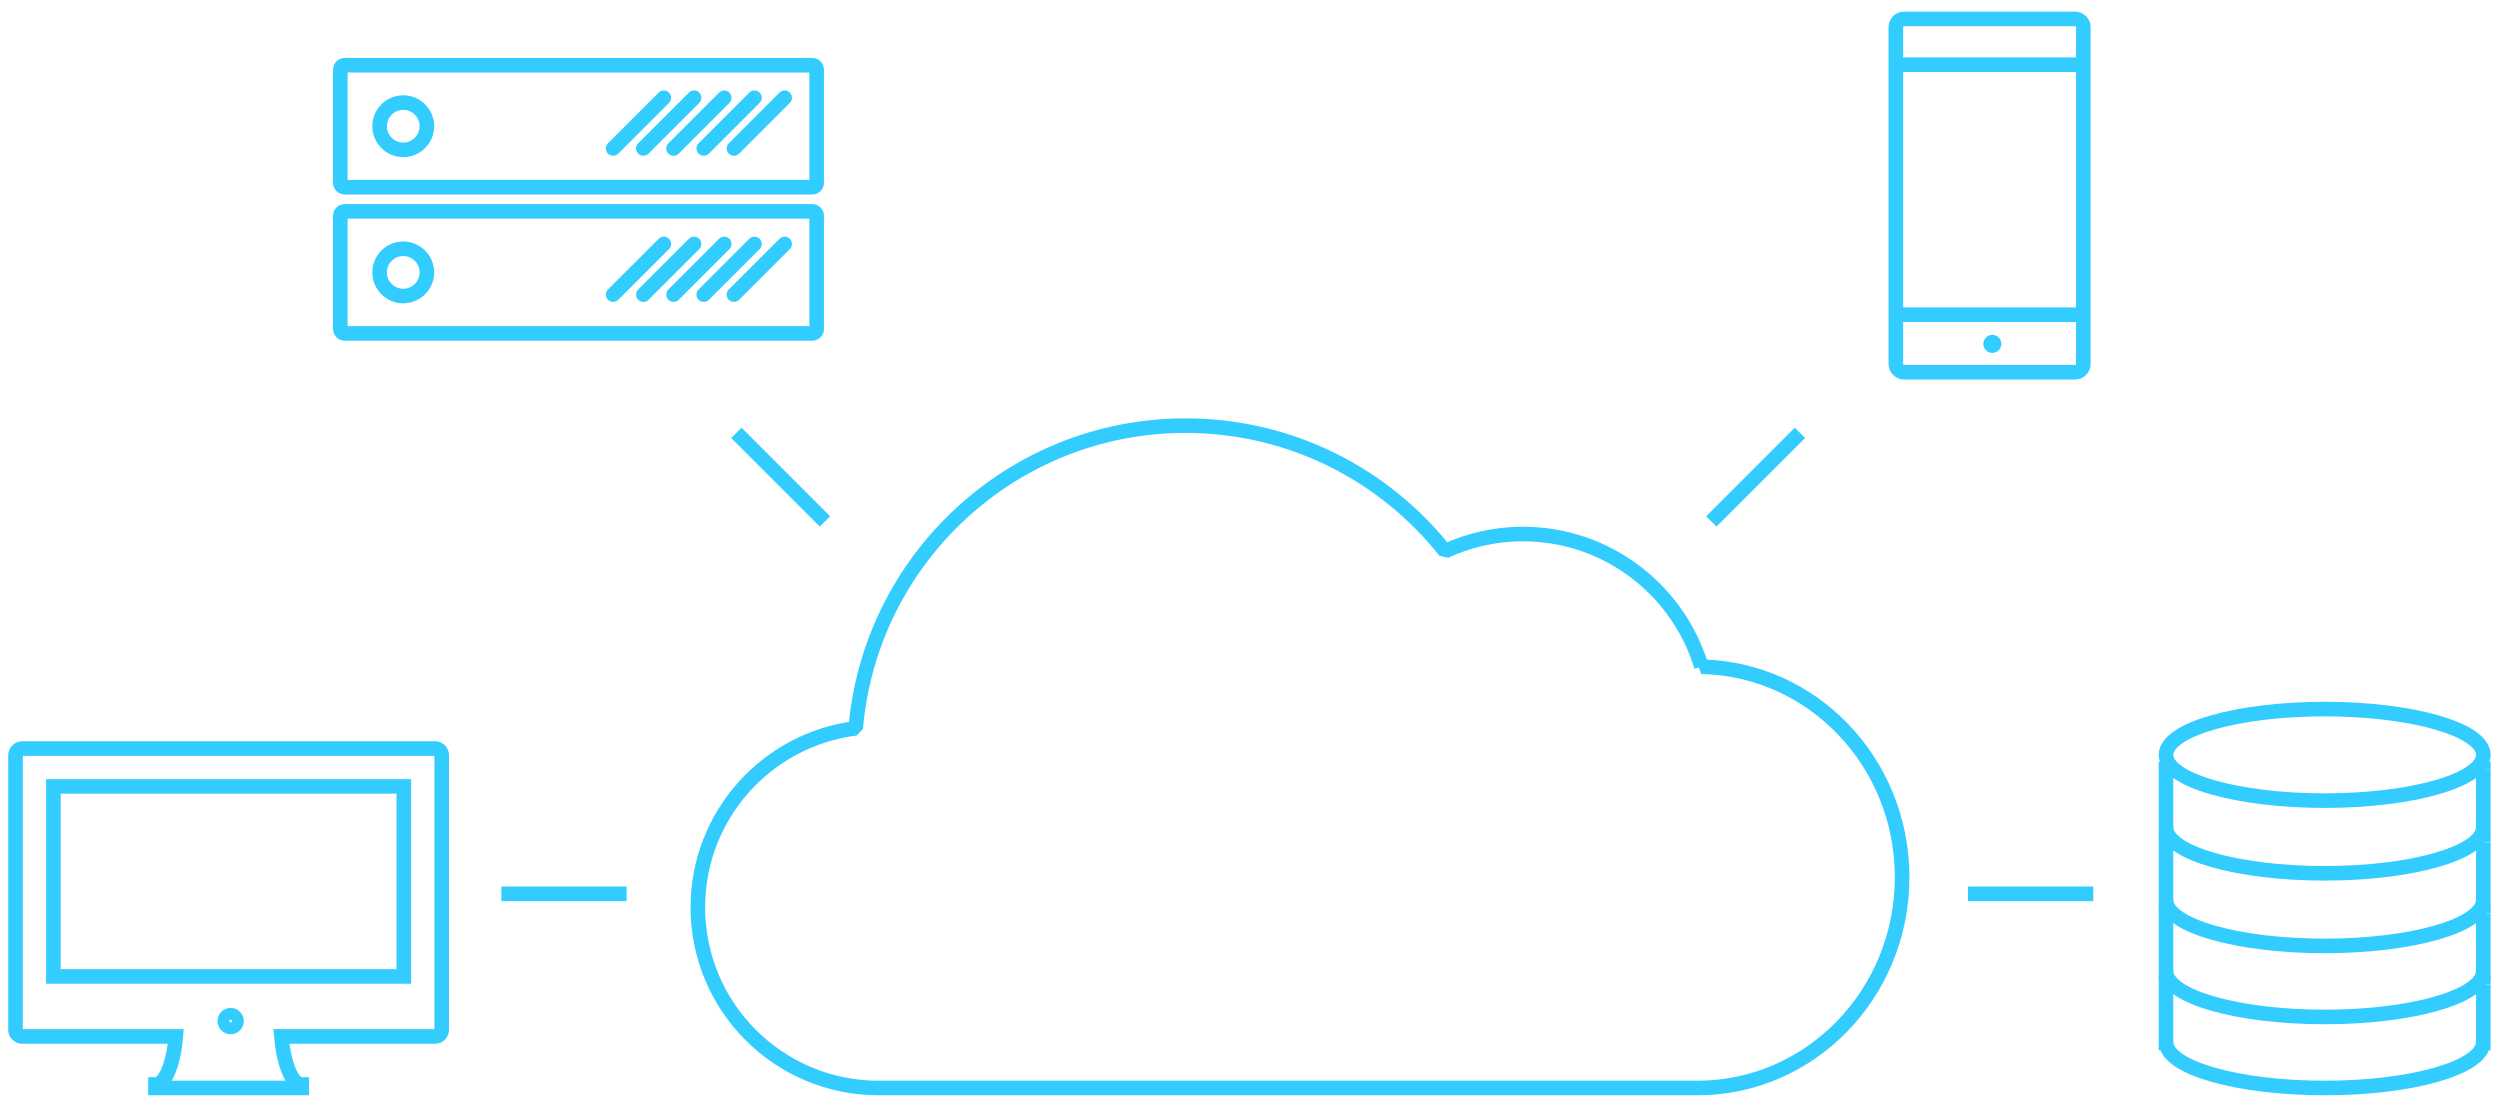 <svg enable-background="new 0 0 300 133" viewBox="0 0 300 133" xmlns="http://www.w3.org/2000/svg"><g fill="none" stroke="#3cf" stroke-miterlimit="10" stroke-width="1.75"><path d="m204.175 80.006c-2.78-9.211-11.323-15.923-21.44-15.923-3.334 0-6.484.749-9.327 2.054-7.281-9.172-18.518-15.06-31.137-15.06-20.795 0-37.848 15.973-39.585 36.319-10.678 1.347-18.943 10.443-18.943 21.486 0 11.971 9.706 21.677 21.677 21.677h98.269c13.568 0 24.567-11.323 24.567-25.29.001-13.798-10.74-24.995-24.081-25.263z" stroke-linecap="round" stroke-linejoin="bevel"/><circle cx="27.678" cy="122.529" r=".706"/><path d="m52.213 89.827h-49.56c-.437 0-.791.354-.791.791v32.964c0 .437.354.791.791.791h18.445c-.277 3.312-1.265 5.764-2.441 5.764v.422h17.552v-.422c-1.175 0-2.163-2.451-2.44-5.764h18.444c.438 0 .791-.355.791-.791v-32.964c.001-.437-.353-.791-.791-.791zm-3.755 27.342-42.05.001v-.001-22.801h42.05z"/><path d="m249 44.67h-20.5c-.55 0-1-.45-1-1v-40.405c0-.55.45-1 1-1h20.5c.55 0 1 .45 1 1v40.405c0 .55-.45 1-1 1z"/><path d="m227.5 7.765h22.5"/><path d="m227.5 37.765h22.5"/></g><circle cx="239.083" cy="41.265" fill="#3cf" r="1.083"/><g fill="none" stroke="#3cf" stroke-miterlimit="10" stroke-width="1.75"><path d="m97.472 22.467h-56.106c-.291 0-.528-.237-.528-.528v-13.586c0-.291.237-.528.528-.528h56.106c.291 0 .528.236.528.528v13.587c0 .292-.235.527-.528.527z"/><g stroke-linecap="round" stroke-linejoin="bevel"><path d="m73.576 17.815 6.085-6.083"/><path d="m77.202 17.815 6.085-6.083"/><path d="m80.826 17.815 6.083-6.083"/><path d="m84.451 17.815 6.083-6.083"/><path d="m88.076 17.815 6.085-6.083"/><path d="m48.389 17.983c-1.564 0-2.836-1.273-2.836-2.836 0-1.564 1.273-2.836 2.836-2.836 1.564 0 2.836 1.273 2.836 2.836s-1.273 2.836-2.836 2.836z"/></g><path d="m97.472 40.009h-56.106c-.291 0-.528-.237-.528-.528v-13.587c0-.291.237-.528.528-.528h56.106c.291 0 .528.237.528.528v13.587c0 .293-.235.528-.528.528z"/><g stroke-linecap="round" stroke-linejoin="bevel"><path d="m73.576 35.357 6.085-6.083"/><path d="m77.202 35.357 6.085-6.083"/><path d="m80.826 35.357 6.083-6.083"/><path d="m84.451 35.357 6.083-6.083"/><path d="m88.076 35.357 6.085-6.083"/><path d="m48.389 35.524c-1.564 0-2.836-1.273-2.836-2.836 0-1.564 1.273-2.836 2.836-2.836 1.564 0 2.836 1.273 2.836 2.836 0 1.564-1.273 2.836-2.836 2.836z"/></g><path d="m278.96 96.077c10.516 0 19.04-2.46 19.04-5.49 0-3.035-8.524-5.498-19.04-5.498-10.515 0-19.04 2.462-19.04 5.498 0 3.03 8.525 5.49 19.04 5.49z"/><path d="m259.922 101.095c0-.031.017-.06.017-.088h-.019v7.104h.019c.176 2.987 8.612 5.4 19.021 5.4 10.406 0 18.846-2.413 19.024-5.4h.015v-7.005"/><path d="m298 101.089v-.082h-.015c.002.028.015.055.015.082z"/><path d="m259.922 109.625c0-.031.017-.064.017-.095h-.019v7.105h.019c.176 2.989 8.612 5.402 19.021 5.402 10.406 0 18.846-2.413 19.024-5.401h.015v-7.002"/><path d="m298 109.617v-.088h-.015c.002.032.015.059.015.088z"/><path d="m259.922 118.149c0-.031.017-.06.017-.095h-.019v7.105h.019c.176 2.991 8.612 5.401 19.021 5.401 10.406 0 18.846-2.41 19.024-5.401h.015v-7.005"/><path d="m298 118.143v-.09h-.015c.002.031.015.062.015.09z"/><path d="m259.922 92.383c0-.033.017-.065.017-.094h-.019v7.103h.019c.176 2.99 8.612 5.404 19.021 5.404 10.406 0 18.846-2.413 19.024-5.403h.015v-7.003"/><path d="m298 92.376v-.086h-.015c.002.028.015.055.015.086z"/><path d="m60.162 107.259h15.032"/><path d="m236.162 107.259h15.032"/><path d="m205.364 62.573 10.629-10.629"/><path d="m88.364 51.944 10.629 10.629"/></g></svg>